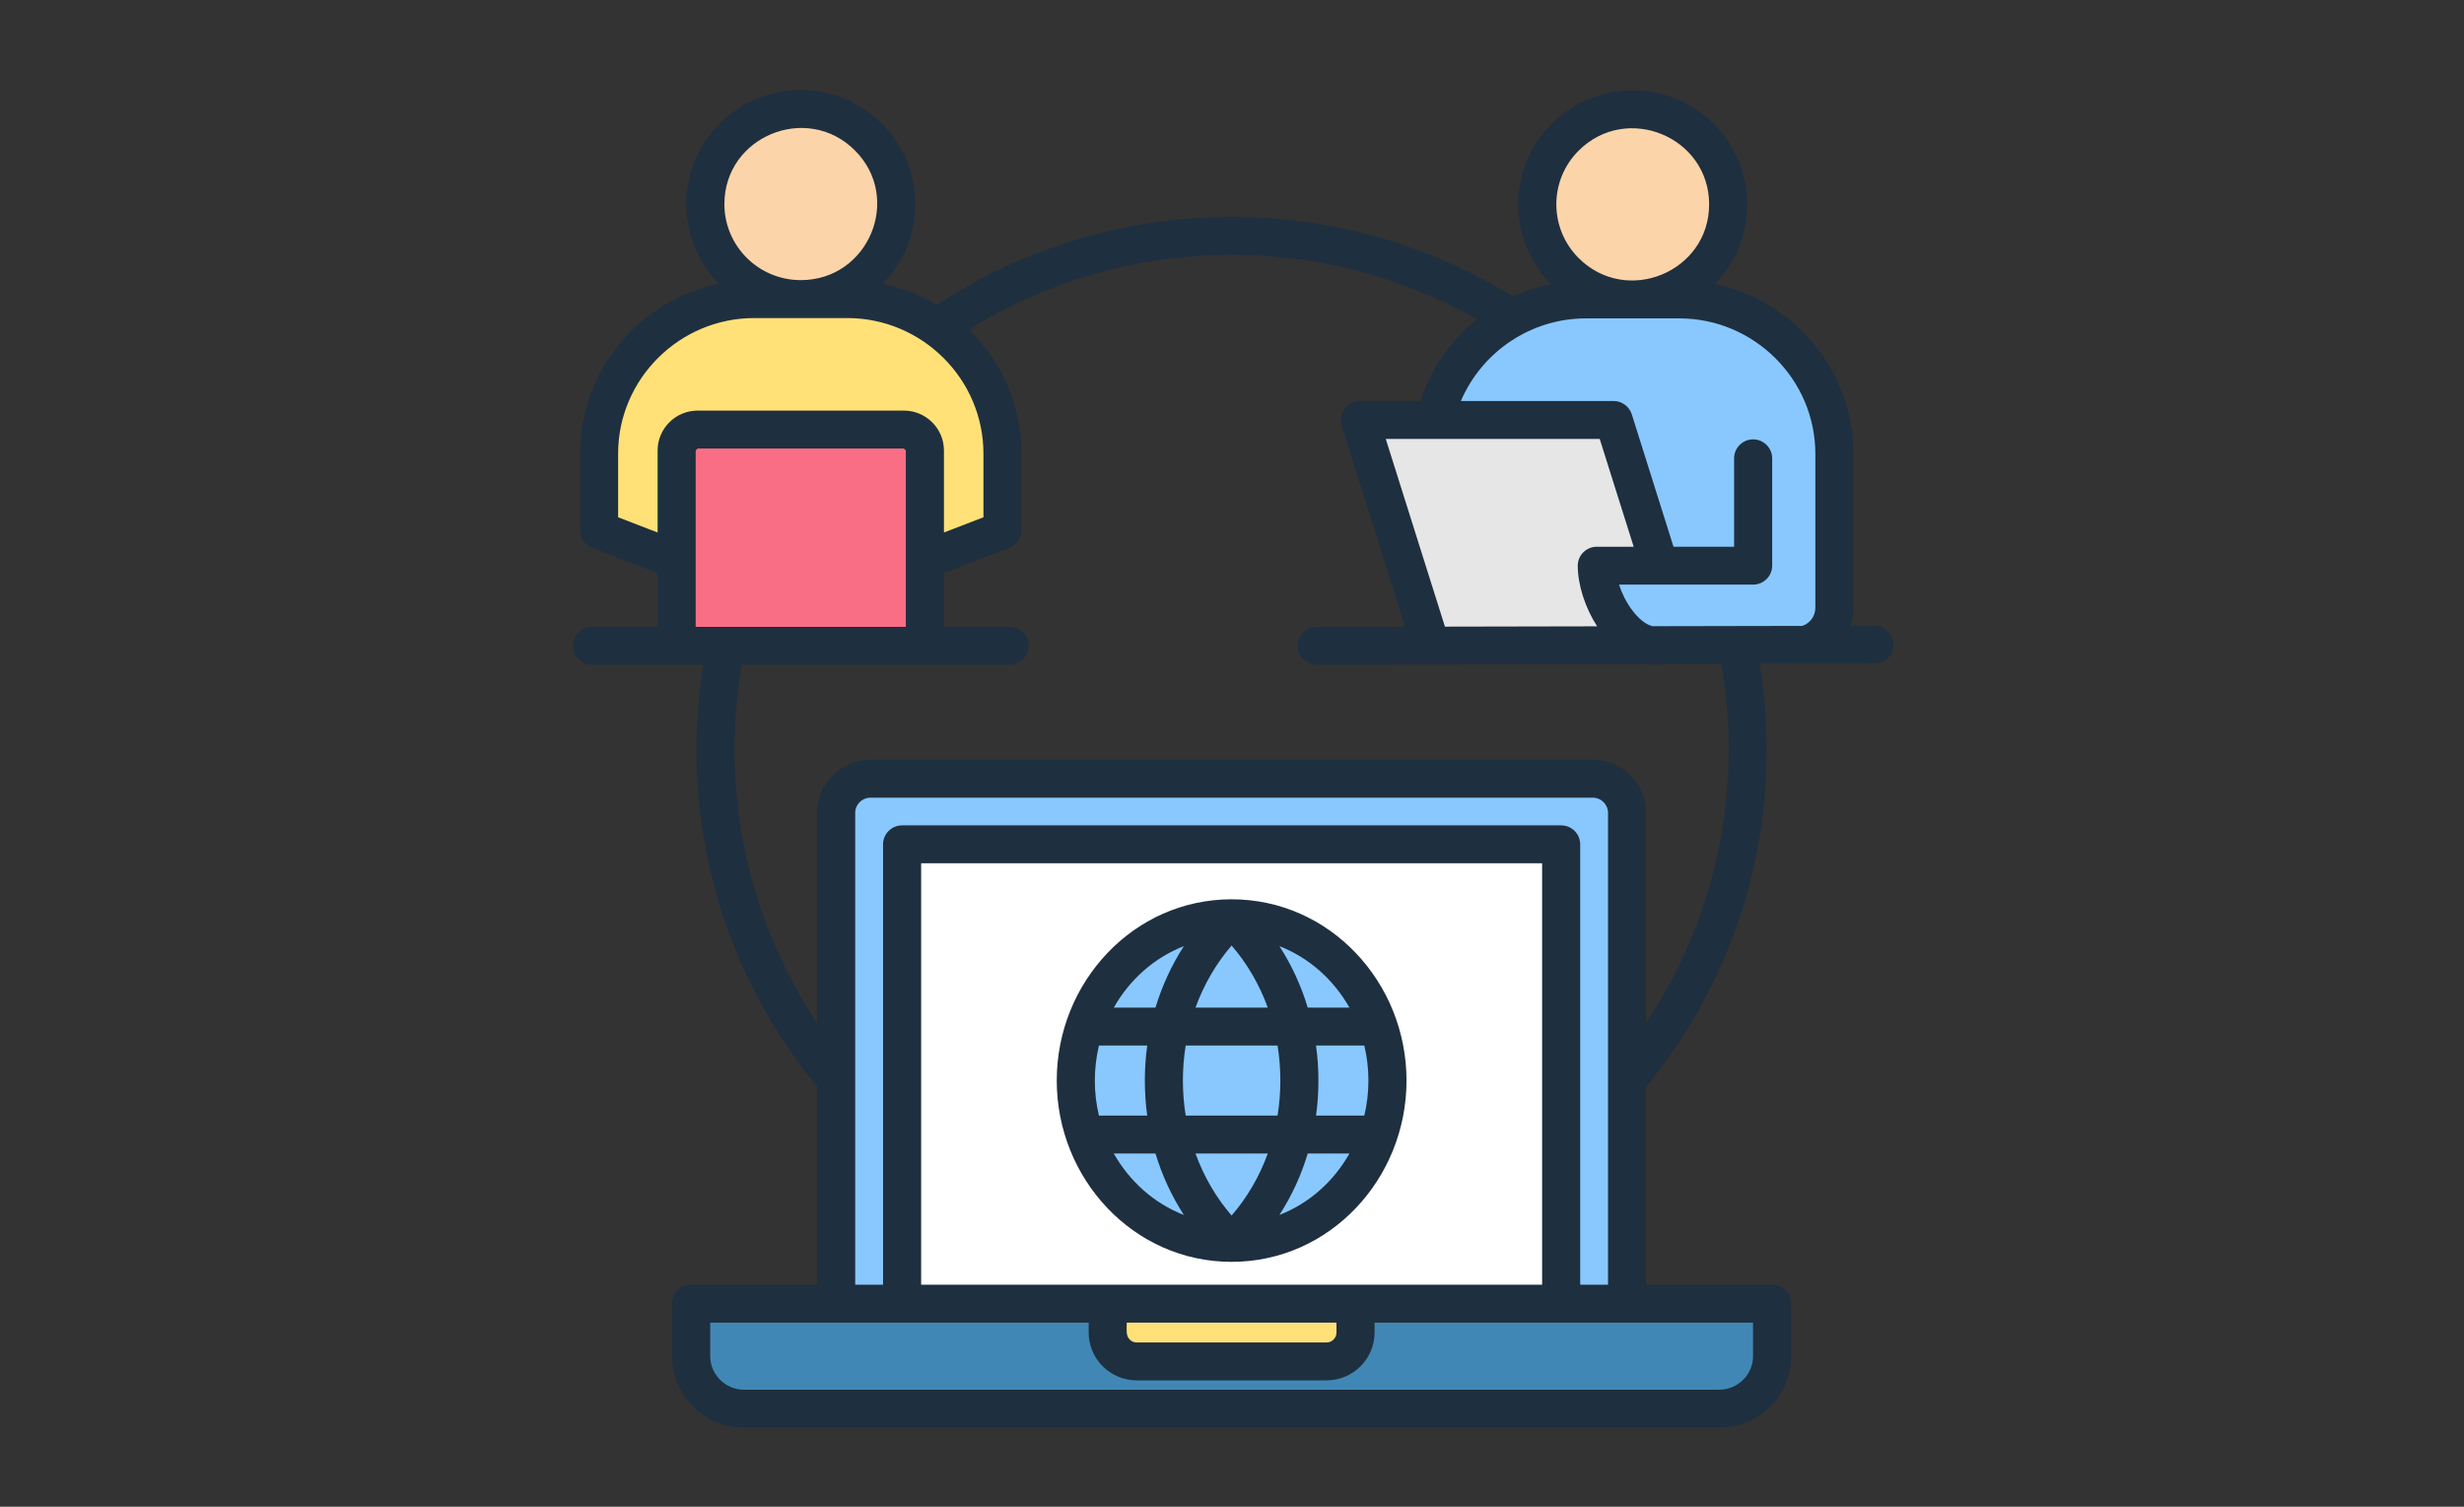 <svg xmlns="http://www.w3.org/2000/svg" xmlns:xlink="http://www.w3.org/1999/xlink" width="296" zoomAndPan="magnify" viewBox="0 0 222 135.75" height="181" preserveAspectRatio="xMidYMid meet" version="1.0"><rect x="0" y="0" width="222" height="135.75" fill="#333333" stroke="none"/><defs><clipPath id="11c6b72ad3"><path d="M 51.609 8 L 170.641 8 L 170.641 128.625 L 51.609 128.625 Z M 51.609 8 " clip-rule="nonzero"/></clipPath></defs><path fill="#ffe177" d="M 67.949 26.945 L 76.336 26.945 C 84.023 26.945 90.312 33.207 90.312 40.863 L 90.312 47.766 L 72.145 54.777 L 53.973 47.766 L 53.973 40.863 C 53.973 33.207 60.262 26.945 67.949 26.945 Z M 67.949 26.945 " fill-opacity="1" fill-rule="evenodd"/><path fill="#fa6e85" d="M 62.855 38.699 L 81.434 38.699 C 82.473 38.699 83.324 39.547 83.324 40.586 L 83.324 58.184 L 60.961 58.184 L 60.961 40.586 C 60.961 39.547 61.812 38.699 62.855 38.699 Z M 62.855 38.699 " fill-opacity="1" fill-rule="evenodd"/><path fill="#fcd4a9" d="M 79.457 13.887 C 79.754 14.363 80 14.867 80.199 15.395 C 80.395 15.922 80.539 16.461 80.629 17.016 C 80.723 17.57 80.758 18.129 80.734 18.691 C 80.715 19.254 80.641 19.809 80.512 20.355 C 80.383 20.902 80.199 21.43 79.965 21.941 C 79.73 22.453 79.449 22.938 79.117 23.391 C 78.789 23.848 78.418 24.27 78.004 24.652 C 77.59 25.035 77.145 25.375 76.664 25.668 C 76.184 25.965 75.68 26.211 75.148 26.406 C 74.621 26.602 74.078 26.746 73.52 26.836 C 72.965 26.926 72.402 26.961 71.84 26.941 C 71.273 26.922 70.719 26.848 70.168 26.719 C 69.617 26.59 69.086 26.406 68.574 26.176 C 68.059 25.941 67.574 25.66 67.117 25.332 C 66.656 25.004 66.234 24.633 65.852 24.223 C 65.465 23.809 65.125 23.363 64.828 22.887 C 64.531 22.41 64.285 21.906 64.09 21.379 C 63.891 20.852 63.746 20.312 63.656 19.758 C 63.566 19.203 63.531 18.645 63.551 18.082 C 63.57 17.52 63.645 16.965 63.777 16.418 C 63.906 15.871 64.086 15.344 64.32 14.832 C 64.555 14.32 64.84 13.836 65.168 13.379 C 65.5 12.926 65.871 12.504 66.285 12.121 C 66.695 11.738 67.145 11.398 67.625 11.105 C 68.105 10.809 68.609 10.562 69.137 10.367 C 69.668 10.168 70.211 10.027 70.766 9.938 C 71.324 9.848 71.883 9.812 72.449 9.832 C 73.012 9.852 73.57 9.926 74.121 10.055 C 74.668 10.184 75.199 10.367 75.715 10.598 C 76.227 10.832 76.715 11.113 77.172 11.441 C 77.629 11.77 78.051 12.141 78.434 12.551 C 78.82 12.965 79.16 13.41 79.457 13.887 Z M 79.457 13.887 " fill-opacity="1" fill-rule="nonzero"/><path fill="#88c8fe" d="M 151.293 26.973 L 142.906 26.973 C 135.219 26.973 128.93 33.234 128.93 40.891 L 128.93 58.184 L 161.832 58.184 C 163.727 58.184 165.27 56.645 165.27 54.758 L 165.27 40.891 C 165.27 33.234 158.98 26.973 151.293 26.973 Z M 151.293 26.973 " fill-opacity="1" fill-rule="evenodd"/><path fill="#fcd4a9" d="M 149.082 10.086 C 149.633 10.215 150.164 10.398 150.676 10.629 C 151.191 10.863 151.676 11.145 152.137 11.473 C 152.594 11.801 153.016 12.172 153.398 12.582 C 153.785 12.996 154.125 13.441 154.422 13.918 C 154.719 14.395 154.965 14.898 155.164 15.426 C 155.359 15.953 155.504 16.492 155.594 17.047 C 155.684 17.602 155.719 18.16 155.699 18.723 C 155.68 19.285 155.605 19.84 155.477 20.387 C 155.344 20.934 155.164 21.461 154.93 21.973 C 154.695 22.484 154.41 22.969 154.082 23.426 C 153.75 23.879 153.379 24.301 152.969 24.684 C 152.555 25.066 152.105 25.406 151.625 25.699 C 151.148 25.996 150.641 26.242 150.113 26.438 C 149.586 26.637 149.043 26.777 148.484 26.867 C 147.926 26.957 147.367 26.992 146.801 26.973 C 146.238 26.953 145.68 26.879 145.133 26.75 C 144.582 26.621 144.051 26.438 143.535 26.207 C 143.023 25.973 142.539 25.691 142.078 25.363 C 141.621 25.035 141.199 24.664 140.816 24.254 C 140.43 23.84 140.09 23.398 139.793 22.918 C 139.496 22.441 139.25 21.938 139.051 21.41 C 138.855 20.883 138.711 20.344 138.621 19.789 C 138.531 19.234 138.496 18.676 138.516 18.113 C 138.535 17.551 138.609 16.996 138.738 16.449 C 138.867 15.902 139.051 15.375 139.285 14.863 C 139.52 14.352 139.801 13.867 140.133 13.414 C 140.461 12.957 140.836 12.535 141.246 12.152 C 141.66 11.77 142.105 11.43 142.586 11.137 C 143.066 10.84 143.57 10.594 144.102 10.398 C 144.629 10.203 145.172 10.059 145.73 9.969 C 146.289 9.879 146.848 9.844 147.414 9.863 C 147.977 9.883 148.535 9.957 149.082 10.086 Z M 149.082 10.086 " fill-opacity="1" fill-rule="nonzero"/><path fill="#ffffff" d="M 81.27 76.07 L 140.652 76.07 L 140.652 118.637 L 81.27 118.637 Z M 81.27 76.07 " fill-opacity="1" fill-rule="evenodd"/><path fill="#88c8fe" d="M 78.422 70.156 L 143.5 70.156 C 145.203 70.156 146.59 71.539 146.59 73.23 L 146.59 118.637 L 140.652 118.637 L 140.652 76.07 L 81.27 76.07 L 81.27 118.637 L 75.332 118.637 L 75.332 73.23 C 75.332 71.539 76.719 70.156 78.422 70.156 Z M 78.422 70.156 " fill-opacity="1" fill-rule="evenodd"/><path fill="#4187b5" d="M 62.27 117.453 L 159.652 117.453 L 159.652 122.184 C 159.652 124.785 157.516 126.914 154.902 126.914 L 67.02 126.914 C 64.406 126.914 62.27 124.785 62.27 122.184 Z M 62.27 117.453 " fill-opacity="1" fill-rule="evenodd"/><path fill="#ffe177" d="M 99.797 117.453 L 122.125 117.453 L 122.125 120.055 C 122.125 121.488 120.949 122.656 119.512 122.656 L 102.41 122.656 C 100.973 122.656 99.797 121.488 99.797 120.055 Z M 99.797 117.453 " fill-opacity="1" fill-rule="evenodd"/><path fill="#88c8fe" d="M 125 97.352 C 125 98.312 124.91 99.266 124.73 100.207 C 124.551 101.148 124.285 102.062 123.934 102.949 C 123.578 103.836 123.148 104.68 122.637 105.477 C 122.121 106.277 121.539 107.016 120.891 107.695 C 120.238 108.375 119.527 108.98 118.762 109.512 C 117.996 110.047 117.188 110.496 116.332 110.863 C 115.48 111.23 114.605 111.508 113.699 111.695 C 112.797 111.883 111.883 111.977 110.961 111.977 C 110.039 111.977 109.125 111.883 108.223 111.695 C 107.316 111.508 106.441 111.23 105.59 110.863 C 104.734 110.496 103.926 110.047 103.16 109.512 C 102.395 108.98 101.684 108.375 101.031 107.695 C 100.383 107.016 99.801 106.277 99.285 105.477 C 98.773 104.68 98.344 103.836 97.988 102.949 C 97.637 102.062 97.371 101.148 97.191 100.207 C 97.012 99.266 96.922 98.312 96.922 97.352 C 96.922 96.391 97.012 95.441 97.191 94.5 C 97.371 93.559 97.637 92.645 97.988 91.758 C 98.344 90.867 98.773 90.027 99.285 89.227 C 99.801 88.43 100.383 87.691 101.031 87.012 C 101.684 86.332 102.395 85.727 103.16 85.191 C 103.926 84.66 104.734 84.207 105.59 83.84 C 106.441 83.473 107.316 83.195 108.223 83.008 C 109.125 82.82 110.039 82.727 110.961 82.727 C 111.883 82.727 112.797 82.82 113.699 83.008 C 114.605 83.195 115.48 83.473 116.332 83.84 C 117.188 84.207 117.996 84.66 118.762 85.191 C 119.527 85.727 120.238 86.332 120.891 87.012 C 121.539 87.691 122.121 88.43 122.637 89.227 C 123.148 90.027 123.578 90.867 123.934 91.758 C 124.285 92.645 124.551 93.559 124.73 94.5 C 124.91 95.441 125 96.391 125 97.352 Z M 125 97.352 " fill-opacity="1" fill-rule="nonzero"/><path fill="#e6e6e6" d="M 149.48 51.574 L 145.379 37.832 L 122.512 37.832 L 128.93 58.184 L 149.277 58.184 C 146.129 57.547 144.273 55.137 143.25 51.574 Z M 149.48 51.574 " fill-opacity="1" fill-rule="evenodd"/><g clip-path="url(#11c6b72ad3)"><path fill="#1e2f3f" d="M 84.41 27.477 C 100.059 17.18 120.379 16.879 136.328 26.723 C 137.402 26.223 138.543 25.84 139.73 25.594 C 135.781 21.57 135.816 15.133 139.812 11.152 C 143.84 7.145 150.371 7.145 154.398 11.152 C 158.391 15.133 158.43 21.566 154.48 25.59 C 161.66 27.078 166.988 33.438 166.988 40.891 L 166.988 54.758 C 166.988 55.324 166.895 55.871 166.723 56.383 L 168.887 56.379 C 169.832 56.379 170.598 57.141 170.598 58.078 C 170.598 59.02 169.832 59.781 168.887 59.781 L 158.547 59.801 C 159.883 67.977 159.082 76.293 156.285 83.953 C 154.414 89.07 151.699 93.777 148.309 97.906 L 148.309 115.75 L 159.66 115.75 C 160.605 115.75 161.375 116.512 161.375 117.457 L 161.375 122.188 C 161.375 125.73 158.469 128.625 154.91 128.625 L 67.023 128.625 C 63.465 128.625 60.559 125.73 60.559 122.188 L 60.559 117.457 C 60.559 116.512 61.328 115.75 62.273 115.75 L 73.621 115.75 L 73.621 97.906 C 70.23 93.777 67.52 89.07 65.648 83.953 C 62.859 76.324 62.055 68.043 63.371 59.891 L 53.34 59.891 C 52.395 59.891 51.625 59.125 51.625 58.184 C 51.625 57.242 52.395 56.477 53.34 56.477 L 59.25 56.477 L 59.25 51.629 L 53.363 49.355 C 52.684 49.094 52.27 48.453 52.27 47.77 L 52.262 47.77 L 52.262 40.863 C 52.262 33.414 57.594 27.051 64.773 25.566 C 60.824 21.543 60.859 15.105 64.855 11.129 C 68.883 7.117 75.414 7.117 79.441 11.129 C 83.438 15.105 83.473 21.543 79.523 25.566 C 81.273 25.926 82.922 26.582 84.41 27.477 Z M 106.664 109.465 C 105.559 107.758 104.699 105.891 104.105 103.926 L 100.348 103.926 C 101.762 106.43 103.973 108.418 106.664 109.465 Z M 103.363 100.508 C 103.074 98.422 103.074 96.285 103.363 94.199 L 99.012 94.199 C 98.52 96.262 98.516 98.449 99.012 100.508 Z M 104.105 90.785 C 104.699 88.816 105.559 86.953 106.664 85.242 C 103.973 86.293 101.762 88.281 100.348 90.785 Z M 110.965 85.191 C 109.57 86.805 108.461 88.711 107.711 90.785 L 114.223 90.785 C 113.473 88.707 112.363 86.805 110.965 85.191 Z M 106.828 94.199 C 106.492 96.277 106.492 98.434 106.828 100.508 L 115.105 100.508 C 115.441 98.434 115.441 96.273 115.105 94.199 Z M 107.711 103.926 C 108.461 106 109.57 107.902 110.965 109.516 C 112.363 107.902 113.473 106 114.223 103.926 Z M 115.27 85.242 C 116.375 86.953 117.234 88.816 117.824 90.785 L 121.582 90.785 C 120.172 88.281 117.957 86.293 115.27 85.242 Z M 118.57 94.199 C 118.859 96.285 118.859 98.426 118.57 100.508 L 122.922 100.508 C 123.414 98.445 123.414 96.262 122.922 94.199 Z M 117.824 103.926 C 117.234 105.891 116.375 107.758 115.27 109.465 C 117.957 108.418 120.172 106.43 121.582 103.926 Z M 110.965 81.023 C 102.121 81.023 95.211 88.5 95.211 97.355 C 95.211 106.207 102.121 113.688 110.965 113.688 C 119.812 113.688 126.723 106.207 126.723 97.355 C 126.723 88.5 119.812 81.023 110.965 81.023 Z M 123.844 119.164 L 123.844 120.059 C 123.844 122.43 121.902 124.367 119.52 124.367 L 102.414 124.367 C 100.031 124.367 98.086 122.43 98.086 120.059 L 98.086 119.164 L 63.988 119.164 L 63.988 122.188 C 63.988 123.844 65.359 125.207 67.023 125.207 L 154.91 125.207 C 156.574 125.207 157.945 123.844 157.945 122.188 L 157.945 119.164 Z M 101.516 119.164 C 101.516 119.781 101.418 120.324 101.781 120.688 C 101.945 120.852 102.168 120.953 102.414 120.953 L 119.52 120.953 C 120.008 120.953 120.414 120.547 120.414 120.059 L 120.414 119.164 Z M 144.879 115.75 L 144.879 73.234 C 144.879 72.48 144.262 71.867 143.508 71.867 L 78.426 71.867 C 77.672 71.867 77.051 72.48 77.051 73.234 L 77.051 115.75 L 79.562 115.75 L 79.562 76.07 C 79.562 75.129 80.328 74.363 81.277 74.363 L 140.656 74.363 C 141.605 74.363 142.371 75.129 142.371 76.07 L 142.371 115.75 Z M 82.992 115.75 L 138.941 115.75 L 138.941 77.777 L 82.992 77.777 Z M 148.309 92.168 C 154.625 82.695 157.066 71.105 155.082 59.809 L 149.773 59.82 C 149.617 59.867 149.453 59.891 149.281 59.891 C 149.004 59.891 148.73 59.867 148.461 59.824 L 118.625 59.887 C 117.68 59.887 116.914 59.125 116.914 58.184 C 116.914 57.246 117.68 56.484 118.625 56.484 L 126.598 56.465 L 120.918 38.445 C 120.488 37.227 121.383 36.129 122.52 36.129 L 127.977 36.129 C 128.922 33.203 130.719 30.648 133.07 28.754 C 118.832 20.695 101.18 21.059 87.289 29.691 C 90.215 32.539 92.035 36.5 92.035 40.863 L 92.035 47.77 C 92.035 48.543 91.516 49.199 90.805 49.406 L 85.047 51.629 L 85.047 56.477 L 90.957 56.477 C 91.902 56.477 92.672 57.242 92.672 58.184 C 92.672 59.125 91.902 59.891 90.957 59.891 L 66.836 59.891 C 64.879 71.164 67.32 82.719 73.621 92.168 L 73.621 73.234 C 73.621 70.598 75.777 68.449 78.426 68.449 L 143.508 68.449 C 146.156 68.449 148.309 70.598 148.309 73.234 Z M 130.184 56.457 L 143.898 56.43 C 142.816 54.758 142.152 52.691 142.152 50.965 C 142.152 50.023 142.922 49.258 143.867 49.258 L 147.191 49.258 L 144.129 39.543 L 124.852 39.543 Z M 150.777 49.258 L 156.238 49.258 L 156.238 41.293 C 156.238 40.352 157.004 39.586 157.953 39.586 C 158.898 39.586 159.668 40.352 159.668 41.293 L 159.668 50.965 C 159.668 51.906 158.898 52.672 157.953 52.672 L 145.871 52.672 C 146.125 53.473 146.531 54.277 147.047 54.965 C 147.59 55.691 148.227 56.246 148.871 56.418 L 162.383 56.391 C 162.703 56.285 162.98 56.086 163.191 55.824 C 163.422 55.535 163.559 55.164 163.559 54.758 L 163.559 40.891 C 163.559 34.18 158.039 28.684 151.297 28.684 L 142.91 28.684 C 137.93 28.684 133.527 31.68 131.621 36.129 L 145.383 36.129 C 146.113 36.129 146.789 36.598 147.02 37.328 Z M 142.238 23.258 C 146.562 27.566 153.988 24.5 153.988 18.414 C 153.988 12.328 146.562 9.262 142.238 13.566 C 139.551 16.242 139.551 20.582 142.238 23.258 Z M 81.613 56.477 L 81.613 40.586 L 81.438 40.41 L 62.859 40.41 L 62.68 40.586 L 62.68 56.477 Z M 72.148 25.238 C 78.262 25.238 81.34 17.848 77.016 13.543 C 72.691 9.234 65.266 12.301 65.266 18.387 C 65.266 22.172 68.348 25.238 72.148 25.238 Z M 85.047 47.977 L 88.605 46.605 L 88.605 40.863 C 88.605 34.152 83.082 28.656 76.34 28.656 L 67.953 28.656 C 61.215 28.656 55.691 34.152 55.691 40.863 L 55.691 46.605 L 59.25 47.977 L 59.25 40.586 C 59.25 38.605 60.871 36.992 62.859 36.992 L 81.438 36.992 C 83.426 36.992 85.047 38.605 85.047 40.586 Z M 85.047 47.977 " fill-opacity="1" fill-rule="evenodd"/></g></svg>